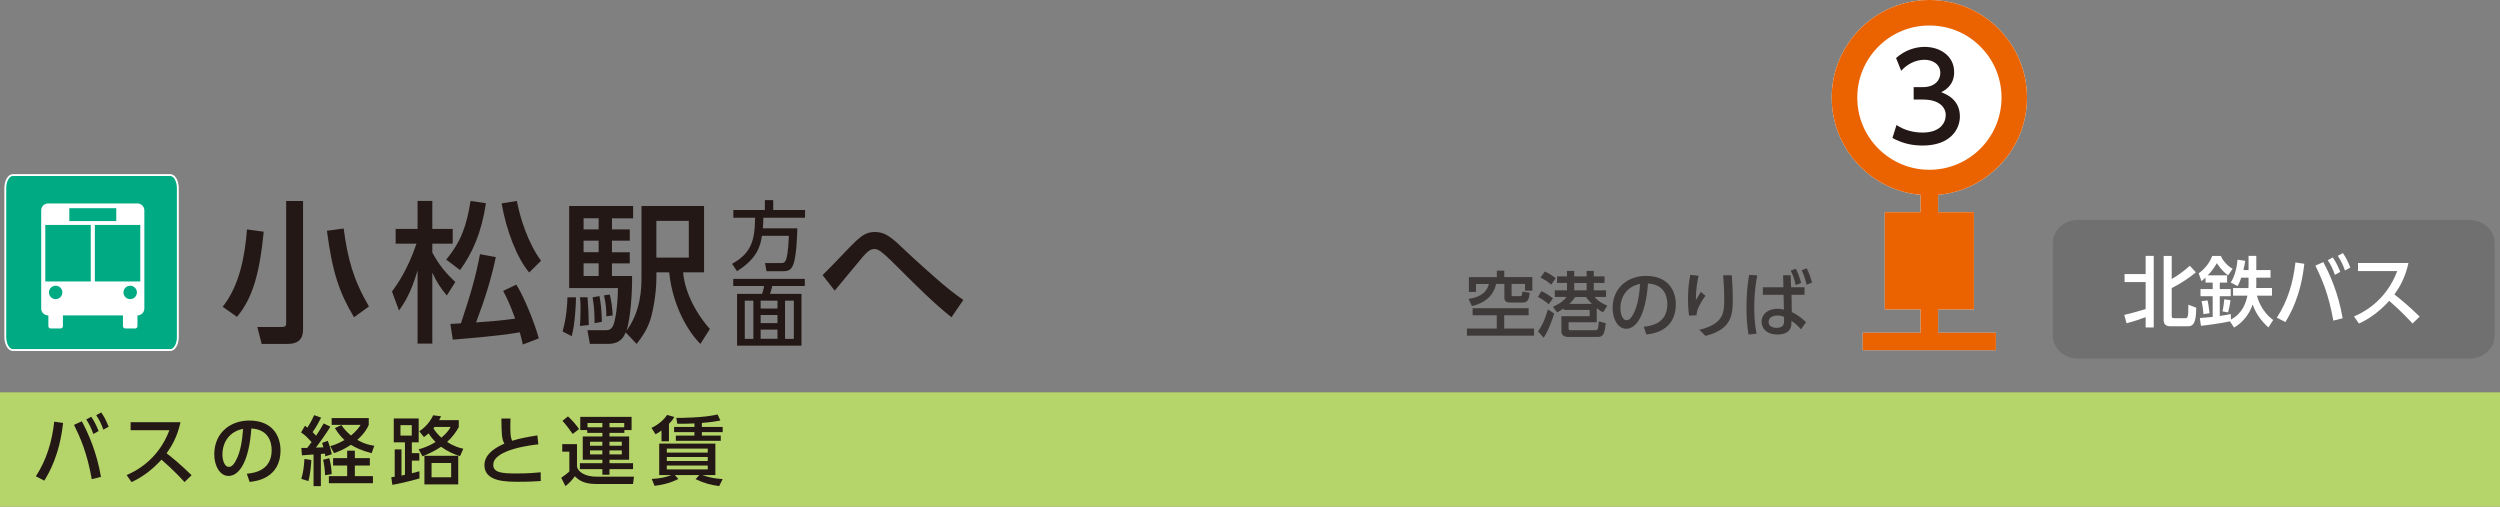 <?xml version="1.0" encoding="UTF-8"?><svg id="_レイヤー_2" xmlns="http://www.w3.org/2000/svg" width="690" height="139.86" viewBox="0 0 690 139.86"><rect x="0" y="0" width="690" height="139.86" fill="#808080" stroke="none"/><defs><style>.cls-1{fill:#00aa83;stroke:#fff;stroke-width:.52px;}.cls-2{fill:#717071;}.cls-2,.cls-3,.cls-4,.cls-5,.cls-6,.cls-7{stroke-width:0px;}.cls-3{fill:#3e3a39;}.cls-4{fill:#231815;}.cls-5{fill:#b5d469;}.cls-6{fill:#fff;}.cls-7{fill:#eb6300;}</style></defs><g id="_レイヤー_3"><rect class="cls-5" y="108.28" width="690" height="31.58"/><path class="cls-4" d="M17.41,116.74c-1,9.08-3.99,13.95-5.18,15.92l-2.33-1.21c2.99-4.57,4.45-9.6,5.07-15.07l2.43.35ZM25.33,132.27c-1.31-7.32-3.08-11.29-4.9-15.01l2.16-.98c1.8,3.39,4.11,8.52,5.28,15.34l-2.54.64ZM25.18,115.02c.96,1.39,1.49,2.6,2.04,3.95l-1.46.81c-.62-1.68-1.04-2.6-1.95-4.01l1.37-.75ZM27.93,113.83c.83,1.14,1.33,2.18,2.06,3.95l-1.47.81c-.56-1.62-1.04-2.58-1.96-4.01l1.37-.75Z"/><path class="cls-4" d="M49.82,116.53c-.96,4.24-2.5,6.69-3.84,8.58,1.16.89,3.8,2.99,6.9,6.05l-1.95,1.89c-.98-1.06-2.77-3.04-6.36-6.19-2.85,3.12-5.74,5.07-8.27,6.19l-1.35-1.93c2.47-1.06,8.73-4.18,11.81-12.39h-10.71v-2.2h13.78Z"/><path class="cls-4" d="M68.14,130.75c2.2-.21,6.84-.96,6.84-6.52,0-2.31-.96-5.74-5.61-5.96-.64,9.25-3.41,13.09-6.28,13.09-2.41,0-3.95-2.77-3.95-5.96,0-5.84,4.32-9.33,9.66-9.33,6.46,0,8.62,4.32,8.62,8.23,0,7.85-7.04,8.56-8.52,8.71l-.77-2.24ZM61.38,125.45c0,1.21.44,3.41,1.79,3.41.79,0,1.37-.71,1.87-1.62,1.42-2.58,1.81-5.76,2.06-8.87-3.74.69-5.71,3.66-5.71,7.09Z"/><path class="cls-4" d="M83.17,123.64c.52,0,.63,0,1.62-.02.42-.5.87-1.14,1.21-1.6-1.5-1.71-2.31-2.26-2.91-2.66l1.08-1.85c.33.25.44.33.67.52.23-.33,1.1-1.71,1.87-3.45l1.92.69c-.52,1.02-1.29,2.52-2.35,4.01.6.56.81.81.96.98.81-1.23,1.22-1.85,2.1-3.39l1.85.89c-1.04,1.7-3.25,4.84-3.99,5.78l2.07-.08c-.21-.75-.25-.85-.37-1.22l1.58-.58c.42,1.08.86,2.45,1.08,3.72l-1.77.56c-.04-.33-.06-.48-.11-.75-.25.02-.93.08-1.12.11v8.87h-2.02v-8.73c-1.06.08-2.66.19-3.2.23l-.17-2.02ZM85.93,126.97c-.04.73-.19,3.55-.81,5.82l-1.96-.62c.54-1.83.71-3.2.87-5.51l1.89.31ZM90.88,126.45c.38,1.37.58,2.6.67,4.41l-1.83.29c-.02-1.18-.23-2.99-.54-4.26l1.71-.44ZM102.08,126.45v2.04h-4.14v2.93h4.99v1.95h-12.16v-1.95h5.05v-2.93h-3.88v-2.04h3.88v-2.06h2.12v2.06h4.14ZM94.22,117.3c.46.66,1.14,1.66,2.66,2.91,1.66-1.39,2.2-2.25,2.66-2.95h-8v-1.87h10.24v1.87c-.27.64-.96,2.16-3.16,4.14,2.19,1.27,3.84,1.52,4.68,1.62l-.73,2.06c-2.93-.77-4.55-1.6-5.71-2.31-2,1.35-3.66,1.93-4.68,2.29l-1.04-1.93c.75-.21,2.02-.56,3.93-1.68-1.1-1.02-1.85-2.04-2.64-3.3l1.79-.83Z"/><path class="cls-4" d="M115.76,132.06c-4.72,1.29-6.38,1.56-7.48,1.75l-.28-2.1c.28-.02.67-.08.94-.12v-7.56h1.87v7.23c.21-.04.69-.14.96-.21v-8.96h-3.09v-6.59h6.88v6.59h-1.89v2.97h2.06v2.06h-2.06v3.49c.36-.11.52-.15,2.1-.54v2ZM113.65,117.34h-3.12v2.89h3.12v-2.89ZM126.62,115.95v1.95c-.86,1.5-1.75,2.72-3.22,4.08,1.96,1.25,3.3,1.6,4.47,1.87l-.91,2.06c-1.79-.6-3.33-1.25-5.22-2.6-2.06,1.39-4.22,2.26-5.13,2.64l-1.06-1.93c.94-.27,2.64-.77,4.66-2.02-.48-.48-1.17-1.23-1.91-2.39-.44.4-.71.6-1.29,1.02l-1.29-1.6c1.93-1.2,3.36-3.26,3.82-4.41l2.19.27c-.23.5-.27.56-.52,1.06h5.43ZM126.47,133.7h-9.33v-7.9h9.33v7.9ZM124.52,127.78h-5.41v3.95h5.41v-3.95ZM119.94,117.82c-.14.19-.19.23-.31.4.5.85,1.29,1.79,2.2,2.58,1.68-1.41,2.27-2.45,2.54-2.97h-4.43Z"/><path class="cls-4" d="M148.59,122.64c-.87.08-12.45,1.25-12.45,5.65,0,2.16,2.37,2.39,6.33,2.39,3.41,0,5.61-.21,6.76-.33l.02,2.41c-1.25.08-3.02.21-6.01.21-3.57,0-9.54,0-9.54-4.59,0-3.49,4.07-5.3,5.51-5.94-.75-1.31-.77-2.64-.83-6.92h2.51c-.02.67-.04,1.25-.04,2.29,0,2.16.11,3.03.5,3.84,2.06-.62,3.8-.98,6.96-1.48l.27,2.48Z"/><path class="cls-4" d="M155.2,122.58h4.05v6.13c.16,1.54,2.35,2.85,5.28,2.85h10.45l-.27,2.02h-10.27c-3.62,0-4.95-1.33-5.78-2.14-.83,1.19-1.79,2.1-2.6,2.72l-1.16-2.29c.64-.42,1.76-1.27,2.24-1.75v-5.46h-1.96v-2.08ZM156.76,114.93c1.22,1.12,2.19,2.22,3.06,3.49l-1.75,1.35c-.98-1.39-1.92-2.62-2.83-3.62l1.52-1.22ZM160.15,115.06h14.17v3.64h-1.99v.77h-4.11v1h5.42v6.42h-5.42v.96h6.5v1.64h-6.5v1.54h-1.97v-1.54h-6.19v-1.64h6.19v-.96h-5.41v-6.42h5.41v-1h-4.18v-.77h-1.92v-3.64ZM162.15,117.92h4.1v-1.18h-4.1v1.18ZM162.85,121.92v1.1h3.39v-1.1h-3.39ZM162.85,124.31v1.1h3.39v-1.1h-3.39ZM172.29,116.74h-4.07v1.18h4.07v-1.18ZM168.22,121.92v1.1h3.4v-1.1h-3.4ZM168.22,124.31v1.1h3.4v-1.1h-3.4Z"/><path class="cls-4" d="M184.64,121.79h-2.06v-2.99c-.71.54-1.08.77-1.65,1.06l-1.12-1.77c1.97-.93,3.47-2.26,4.3-3.57l2,.56c-.36.62-.56.96-1.48,1.89v4.82ZM198.5,134.16c-2.25-.31-3.99-.71-6.51-1.91l1.02-1.14h-6.77l1,1.08c-2.54,1.29-4.95,1.7-6.59,1.89l-.77-1.89c2.51-.13,3.99-.52,5.46-1.08h-3.4v-8.67h15.5v8.67h-3.62c2.06.77,3.94,1,5.63,1.12l-.96,1.93ZM195.34,123.81h-11.3v1.1h11.3v-1.1ZM195.34,126.13h-11.3v1.1h11.3v-1.1ZM195.34,128.48h-11.3v1.08h11.3v-1.08ZM193.72,117.84h5.74v1.43h-5.74v.96h5.21v1.43h-12.4v-1.43h5.13v-.96h-5.61v-1.43h5.61v-.98c-1.54.08-2.41.1-4.72.1l-.27-1.62c1.6,0,7.4-.02,11.39-.94l.77,1.66c-1.25.25-2.39.44-5.11.67v1.1Z"/><path class="cls-4" d="M72.79,63.95c-1.13,11.51-3.06,18.36-7.39,23.49l-3.95-2.77c4.49-5.59,6.13-13.57,6.72-21.35l4.62.63ZM83.64,55.46v35.3c0,1.39-.13,4.16-4.21,4.16h-7.22l-1.18-4.66h6.64c1.31,0,1.31-.54,1.31-1.09v-33.7h4.66ZM97.71,87.56c-3.95-6.6-5.96-12.19-7.48-23.87l4.62-.63c1.1,8.32,2.65,14.12,6.98,21.52l-4.12,2.98Z"/><path class="cls-4" d="M108.19,80.46c1.3-1.77,4.24-5.8,6.76-13.2h-5.75v-4.08h6.05v-7.73h4.07v7.73h5.63v4.08h-5.63v2.44c1.97,3.66,3.87,5.8,6.35,8.15l-2.35,3.7c-1.64-1.97-2.78-3.62-4-6.3v19.58h-4.07v-20.21c-1.85,6.39-3.79,9.2-5.13,11.09l-1.93-5.25ZM134.12,56.09c-1.22,8.07-3.66,13.66-7.15,18.45l-3.82-2.9c4.16-5,5.67-9.5,6.72-16.18l4.25.63ZM124.28,89.41c.76-.04,1.6-.08,2.94-.17,2.78-8.28,4.17-13.32,5.26-19.08l4.37.8c-1.35,6.35-3.11,11.85-5.46,18.03,4.71-.34,6.39-.46,10.8-1.05-1.52-4.25-2.61-6.3-3.32-7.65l3.62-1.73c1.85,2.73,5.04,10.38,6.22,14.84l-4.41,1.68c-.21-.88-.42-1.93-.84-3.36-5.72,1.05-17.53,1.93-18.49,2.02l-.67-4.33ZM146.05,75.21c-3.4-4.03-6.3-11.6-7.61-19.08l4.21-.67c.88,4.67,3.11,11.68,6.68,16.51l-3.28,3.24Z"/><path class="cls-4" d="M158.97,82.06c0,1.81-.25,7.19-1.17,10.72l-2.53-1.3c1.05-3.62,1.31-7.44,1.35-9.41h2.35ZM172.67,91.72c-.38,1.01-1.3,3.19-4.83,3.19h-5.04l-.67-3.78h4.92c.84,0,1.47,0,2.14-1.17.63-1.18,1.35-5.93,1.35-10.46h-13.45v-22.65h17.65v3.4h-5.84v3.07h4.92v3.11h-4.92v3.19h4.92v3.07h-4.92v3.49h5.55c.08,3.95-.38,11.77-1.56,15.13,4.12-5.55,4.16-12.02,4.16-15.09v-19.37h17.27v18.32h-5.76c.3,4.33,2.65,10.29,7.36,15.63l-2.61,4.12c-3.15-3.11-7.65-10.21-8.61-19.75h-3.53v1.13c0,5.84-1.3,10.55-1.51,11.39-.93,3.36-2.86,5.8-3.95,7.23l-3.03-3.19ZM162.16,82.06c.26,3.36.26,3.78.34,7.65l-2.44.25c.12-1.6.17-3.28.17-4.88,0-1.68-.05-2.02-.17-3.03h2.1ZM161.07,60.25v3.07h4.16v-3.07h-4.16ZM161.07,66.42v3.19h4.16v-3.19h-4.16ZM161.07,72.68v3.49h4.16v-3.49h-4.16ZM165.45,81.72c.42,2.19.59,4.08.67,7.1l-2.02.38c0-1.64,0-3.99-.54-7.14l1.89-.34ZM168.3,81.3c.46,1.85.71,3.74.8,5.76l-1.76.25c0-1.18,0-3.15-.63-5.8l1.6-.21ZM181.16,60.96v10.13h8.95v-10.13h-8.95Z"/><path class="cls-4" d="M210.3,65.08c-.42,2.59-1.07,6.11-6.89,9.77l-1.35-2.04c4.83-2.73,6.3-5.7,6.35-12.71h-6.01v-2.14h8.7v-2.73h2.31v2.73h8.78v2.14h-11.51c-.02.74-.02,1.58-.13,2.92h9.52c-.06,1.97-.21,7.96-1.24,10.25-.53,1.16-1.14,1.58-2.71,1.58h-4.56l-.42-2.25h4.58c.38,0,.93,0,1.3-1.13.09-.28.55-1.85.71-6.39h-7.44Z"/><path class="cls-4" d="M222.13,78.94h-8.99c-.19.84-.38,1.49-.61,2.17h8.68v14.29h-17.78v-14.29h6.9c.19-.5.44-1.32.56-2.17h-8.51v-1.97h19.75v1.97ZM207.93,82.99h-2.37v10.53h2.37v-10.53ZM214.58,82.99h-4.64v2.17h4.64v-2.17ZM214.58,86.94h-4.64v2.25h4.64v-2.25ZM214.58,90.97h-4.64v2.54h4.64v-2.54ZM219.1,82.99h-2.43v10.53h2.43v-10.53Z"/><path class="cls-4" d="M262.61,87.56c-4.71-3.74-9.08-8.07-15.01-13.99-4.79-4.83-5.42-4.83-6.3-4.83s-1.72.34-3.7,2.77c-2.02,2.44-5.21,6.26-7.22,8.7l-3.36-4.29c1.6-1.43,7.95-8.28,9.37-9.54,1.64-1.47,2.94-2.35,5.09-2.35,2.9,0,4.58,1.47,8.57,5.29,2.1,2.02,7.69,7.02,10.17,9.12,3.02,2.52,4.75,3.74,5.67,4.33l-3.28,4.79Z"/><path class="cls-2" d="M688.51,92.67c0,3.48-3.08,6.3-6.88,6.3h-108.14c-3.81,0-6.89-2.82-6.89-6.3v-25.66c0-3.48,3.08-6.3,6.89-6.3h108.14c3.8,0,6.88,2.82,6.88,6.3v25.66Z"/><path class="cls-1" d="M49.09,92.99c0,1.99-.93,3.62-2.06,3.62H3.52c-1.13,0-2.06-1.63-2.06-3.62v-41.05c0-1.99.93-3.62,2.06-3.62h43.5c1.13,0,2.06,1.63,2.06,3.62v41.05Z"/><path class="cls-6" d="M37.93,56.15H13.28c-1.05,0-1.91.86-1.91,1.91v27.08c0,1.06.86,1.91,1.91,1.91h.07v2.97c0,.35.28.64.64.64h2.73c.35,0,.64-.29.64-.64v-2.97h16.57v2.97c0,.35.3.64.64.64h2.74c.35,0,.63-.29.63-.64v-2.97c1.05,0,1.9-.86,1.9-1.91v-27.08c0-1.05-.86-1.91-1.91-1.91ZM19.13,57.46h12.96v3.56h-12.96v-3.56ZM12.5,77.69v-15.6h12.55v15.6h-12.55ZM15.36,82.56c-1.03,0-1.85-.83-1.85-1.85s.82-1.85,1.85-1.85,1.85.83,1.85,1.85-.83,1.85-1.85,1.85ZM35.93,82.56c-1.02,0-1.86-.83-1.86-1.85s.84-1.85,1.86-1.85,1.86.83,1.86,1.85-.83,1.85-1.86,1.85ZM38.72,77.69h-12.54v-15.6h12.54v15.6Z"/><path class="cls-3" d="M421.9,85.06v1.96h-6.74v3.65h8.24v1.98h-18.53v-1.98h8.23v-3.65h-6.66v-1.96h15.46ZM413.14,74.71h2.04v1.76h7.75v3.75h-2.02v-1.85h-3.71v2.89c0,.34,0,.47.32.47h1.9c.59,0,.66-.04.77-1.25l2.02.32c-.2,1.71-.47,2.7-1.96,2.7h-3.55c-.66,0-1.49-.22-1.49-1.25v-3.88h-2.28c-.55,2.62-2.44,5.12-6.68,6.11l-.93-1.98c3.69-.52,5.17-2.22,5.61-4.12h-3.55v2.2h-1.96v-4.1h7.71v-1.76Z"/><path class="cls-3" d="M425.43,80.36c.91.4,2.18,1.13,3.17,2l-1.15,1.61c-1.23-1.07-2.38-1.71-2.99-2l.97-1.61ZM428.96,86.54c-1.31,4.12-2.28,5.77-2.92,6.68l-1.53-1.75c1.25-1.82,1.85-3.19,2.72-6.06l1.73,1.13ZM426.36,74.95c.87.38,1.94.97,3.01,1.82l-1.23,1.78c-.93-.79-1.51-1.17-2.97-1.94l1.19-1.66ZM428.62,84.68c1.11-.52,2.72-1.33,3.75-2.72h-3.25v-1.83h3.37v-2.04h-2.74v-1.8h2.74v-1.51h2v1.51h3.41v-1.51h1.98v1.51h2.97v1.8h-2.97v2.04h3.39v1.83h-3.17c.99,1.17,2,1.76,3.51,2.4l-1.17,1.86c-.5-.28-.95-.51-1.74-1.15v3.88h-7.77v1.71c0,.24.06.47.47.47h6.86c.66,0,.81,0,1.03-2.44l1.88.5c-.28,2.82-.64,3.81-2.12,3.81h-8.25c-1.01,0-1.86-.44-1.86-1.56v-4.16h7.81v-1.73h-7.15v-.43c-.89.59-1.33.83-1.85,1.09l-1.13-1.53ZM434.75,81.97c-.34.5-.71,1.07-1.62,1.9h6.24c-.64-.61-1.07-1.15-1.66-1.9h-2.96ZM434.49,78.1v2.04h3.41v-2.04h-3.41Z"/><path class="cls-3" d="M453.67,90.17c2.1-.2,6.52-.91,6.52-6.23,0-2.2-.91-5.47-5.35-5.69-.62,8.82-3.25,12.49-5.99,12.49-2.3,0-3.77-2.64-3.77-5.69,0-5.57,4.12-8.9,9.22-8.9,6.16,0,8.23,4.12,8.23,7.85,0,7.49-6.72,8.17-8.13,8.31l-.73-2.14ZM447.23,85.12c0,1.15.42,3.25,1.71,3.25.75,0,1.31-.67,1.78-1.55,1.35-2.46,1.72-5.49,1.96-8.46-3.57.65-5.45,3.49-5.45,6.76Z"/><path class="cls-3" d="M468.81,76.1c-.24,1.07-.73,3.29-.75,6.72.62-1.05,1.01-1.71,1.37-2.26l1.29,1.09c-.59.73-1.15,1.62-1.83,2.97-.57,1.17-.61,1.73-.63,2.38l-2.08.12c-.1-.77-.3-2.4-.3-4.64,0-3.21.42-5.45.63-6.62l2.3.24ZM477.97,75.96c.28,3.63.28,6.11.28,6.66,0,4.68-.52,8.29-7.53,10.09l-1.71-1.68c6.84-1.68,6.88-4.76,6.88-8.68,0-2.77-.22-5.29-.3-6.38h2.38Z"/><path class="cls-3" d="M485.01,76c-.32,1.69-.83,4.36-.83,8.88,0,1.8.06,4.58.64,7.2l-2.22.26c-.42-2.32-.57-4.72-.57-7.47,0-3.07.2-5.99.73-9.02l2.26.16ZM492.16,75.98h2.06l.12,3.31h3.71v2.08h-3.59l.08,4.76c1.71.81,3.23,2.04,3.92,2.81l-1.41,1.96c-.81-1.03-1.58-1.64-2.62-2.36v.57c0,2.46-1.71,3.21-3.91,3.21-3.03,0-4.32-1.78-4.32-3.53,0-2.1,1.78-3.57,4.38-3.57.85,0,1.39.14,1.78.24l-.1-4.1h-5.71v-2.08h5.67l-.08-3.31ZM492.4,87.46c-.4-.18-.91-.38-1.78-.38-1.19,0-2.48.46-2.48,1.75s1.23,1.66,2.24,1.66c2.02,0,2.02-1.33,2.02-1.92v-1.11ZM495.63,74.16c.67,1.25,1.03,2.32,1.49,3.96l-1.51.56c-.36-1.61-.67-2.54-1.37-3.98l1.39-.54ZM498.63,74.04c.71,1.35,1.03,2.3,1.49,3.98l-1.51.55c-.38-1.65-.67-2.6-1.37-3.98l1.39-.55Z"/><path class="cls-6" d="M551.55,45.99c5.09-5.08,7.9-11.84,7.9-19.04s-2.8-13.97-7.9-19.07c-5.07-5.09-11.84-7.88-19.04-7.88-14.88,0-26.96,12.08-26.96,26.95,0,7.19,2.81,13.95,7.9,19.04,4.5,4.52,10.34,7.23,16.63,7.78v4.8h-9.88v26.82h9.88v6.44h-15.96v4.82h36.75v-4.82h-15.95v-6.44h9.88v-26.82h-9.88v-4.8c6.29-.54,12.11-3.26,16.62-7.78Z"/><path class="cls-7" d="M551.55,45.99c5.09-5.08,7.9-11.84,7.9-19.04s-2.8-13.97-7.9-19.07c-5.07-5.09-11.84-7.88-19.04-7.88-14.88,0-26.96,12.08-26.96,26.95,0,7.19,2.81,13.95,7.9,19.04,4.5,4.52,10.34,7.23,16.63,7.78v4.8h-9.88v26.82h9.88v6.44h-15.96v4.82h36.75v-4.82h-15.95v-6.44h9.88v-26.82h-9.88v-4.8c6.29-.54,12.11-3.26,16.62-7.78ZM518.43,41.02c-3.76-3.76-5.82-8.76-5.82-14.07s2.07-10.33,5.82-14.08c3.76-3.77,8.75-5.83,14.09-5.83s10.34,2.06,14.07,5.83c3.76,3.75,5.83,8.75,5.83,14.08,0,10.97-8.92,19.91-19.9,19.91-5.33,0-10.33-2.09-14.09-5.84Z"/><path class="cls-4" d="M523.45,34.51c2.11,1.42,4.65,2.08,7.2,2.08,4.69,0,6.37-2.57,6.37-4.82s-1.91-4.29-6.24-4.29h-2.61v-3.43h2.51c3.57,0,4.85-2.14,4.85-3.89,0-2.51-2.21-3.66-4.36-3.66-2.48,0-4.78,1.19-6.44,3.04l-1.42-3.53c2.51-2.21,5.38-3.07,7.89-3.07,4.32,0,8.15,2.54,8.15,6.96,0,3.7-2.61,5.05-3.57,5.55,1.35.53,5.15,1.98,5.15,6.7,0,3.53-2.64,8.02-10.3,8.02-3.43,0-5.97-.83-8.32-2.08l1.12-3.56Z"/><path class="cls-6" d="M586.3,86.91c2.04-.44,5.11-1.37,5.9-1.62v-7.44h-5.82v-2.21h5.82v-5.02h2.23v19.77h-2.23v-2.86c-2.25.82-3.09,1.11-5.27,1.7l-.63-2.33ZM597.16,70.63h2.23v6.37c1.97-1.09,3.89-2.65,5-3.66l1.66,1.83c-1.39,1.13-3.36,2.67-6.66,4.33v7.67c0,.65.34.65.74.65h2.88c.74,0,1.03,0,.97-3.72l2.19.84c-.08,2.79-.25,5.11-2.19,5.11h-4.94c-.38,0-1.87,0-1.87-1.64v-17.77Z"/><path class="cls-6" d="M615.49,88.68c-1.79.44-6.39,1.09-8.03,1.24l-.31-2.14c.8-.06,1.7-.13,3.55-.31v-5.72h-3.36v-1.97h3.36v-1.79h-1.98v-1.37c-.52.5-.8.74-1.11.99l-.78-2.19c1.49-.97,3.13-2.96,3.74-4.79h2.37c.57,1.3,1.81,2.75,3.26,3.55l-1.24,1.81c-1.73-1.2-2.88-3.01-3.11-3.36-.4.69-1.07,1.85-2.5,3.36h5.33v2h-2.02v1.79h3.03v1.97h-3.03v5.46c1.6-.21,2.48-.42,3.03-.55l.06,1.54c3.3-1.79,4.1-4.67,4.54-6.6h-3.97v-2.1h4.24c.02-.21.04-.42.04-.76v-2.1h-2.02c-.54,1.6-.84,2.04-1.03,2.31l-1.87-.97c.76-1.09,1.68-3.51,1.87-6.3l2.12.3c-.06.48-.13,1.11-.48,2.56h1.41v-3.91h2.14v3.91h3.93v2.1h-3.93v2.12c0,.32-.02.46-.04.74h4.37v2.1h-4.16c.25.9,1.15,4.24,4.49,6.72l-1.32,2.06c-2.29-2.1-3.53-4.05-4.35-6.34-.9,2.67-2.69,4.96-5.13,6.37l-1.13-1.72ZM609.29,82.92c.25,1.18.27,1.41.55,3.53l-1.7.25c-.06-1.43-.36-2.96-.5-3.59l1.66-.19ZM615.6,82.84c-.06.88-.4,2.54-.65,3.38l-1.55-.27c.31-1.22.48-3.13.5-3.34l1.7.23Z"/><path class="cls-6" d="M635.99,72.8c-1.01,9.18-4.03,14.1-5.23,16.09l-2.35-1.22c3.03-4.62,4.5-9.71,5.13-15.23l2.46.36ZM644,88.49c-1.32-7.39-3.11-11.41-4.96-15.17l2.19-.99c1.83,3.42,4.16,8.61,5.34,15.51l-2.56.65ZM643.85,71.05c.97,1.41,1.51,2.63,2.06,3.99l-1.47.82c-.63-1.7-1.05-2.63-1.97-4.05l1.39-.76ZM646.62,69.85c.84,1.15,1.34,2.21,2.08,3.99l-1.49.82c-.57-1.64-1.05-2.6-1.97-4.05l1.39-.76Z"/><path class="cls-6" d="M664.74,72.59c-.97,4.29-2.52,6.76-3.89,8.68,1.17.9,3.84,3.03,6.98,6.11l-1.97,1.91c-.99-1.07-2.79-3.07-6.43-6.26-2.88,3.15-5.8,5.13-8.36,6.26l-1.37-1.95c2.5-1.07,8.82-4.22,11.93-12.52h-10.82v-2.23h13.93Z"/></g></svg>